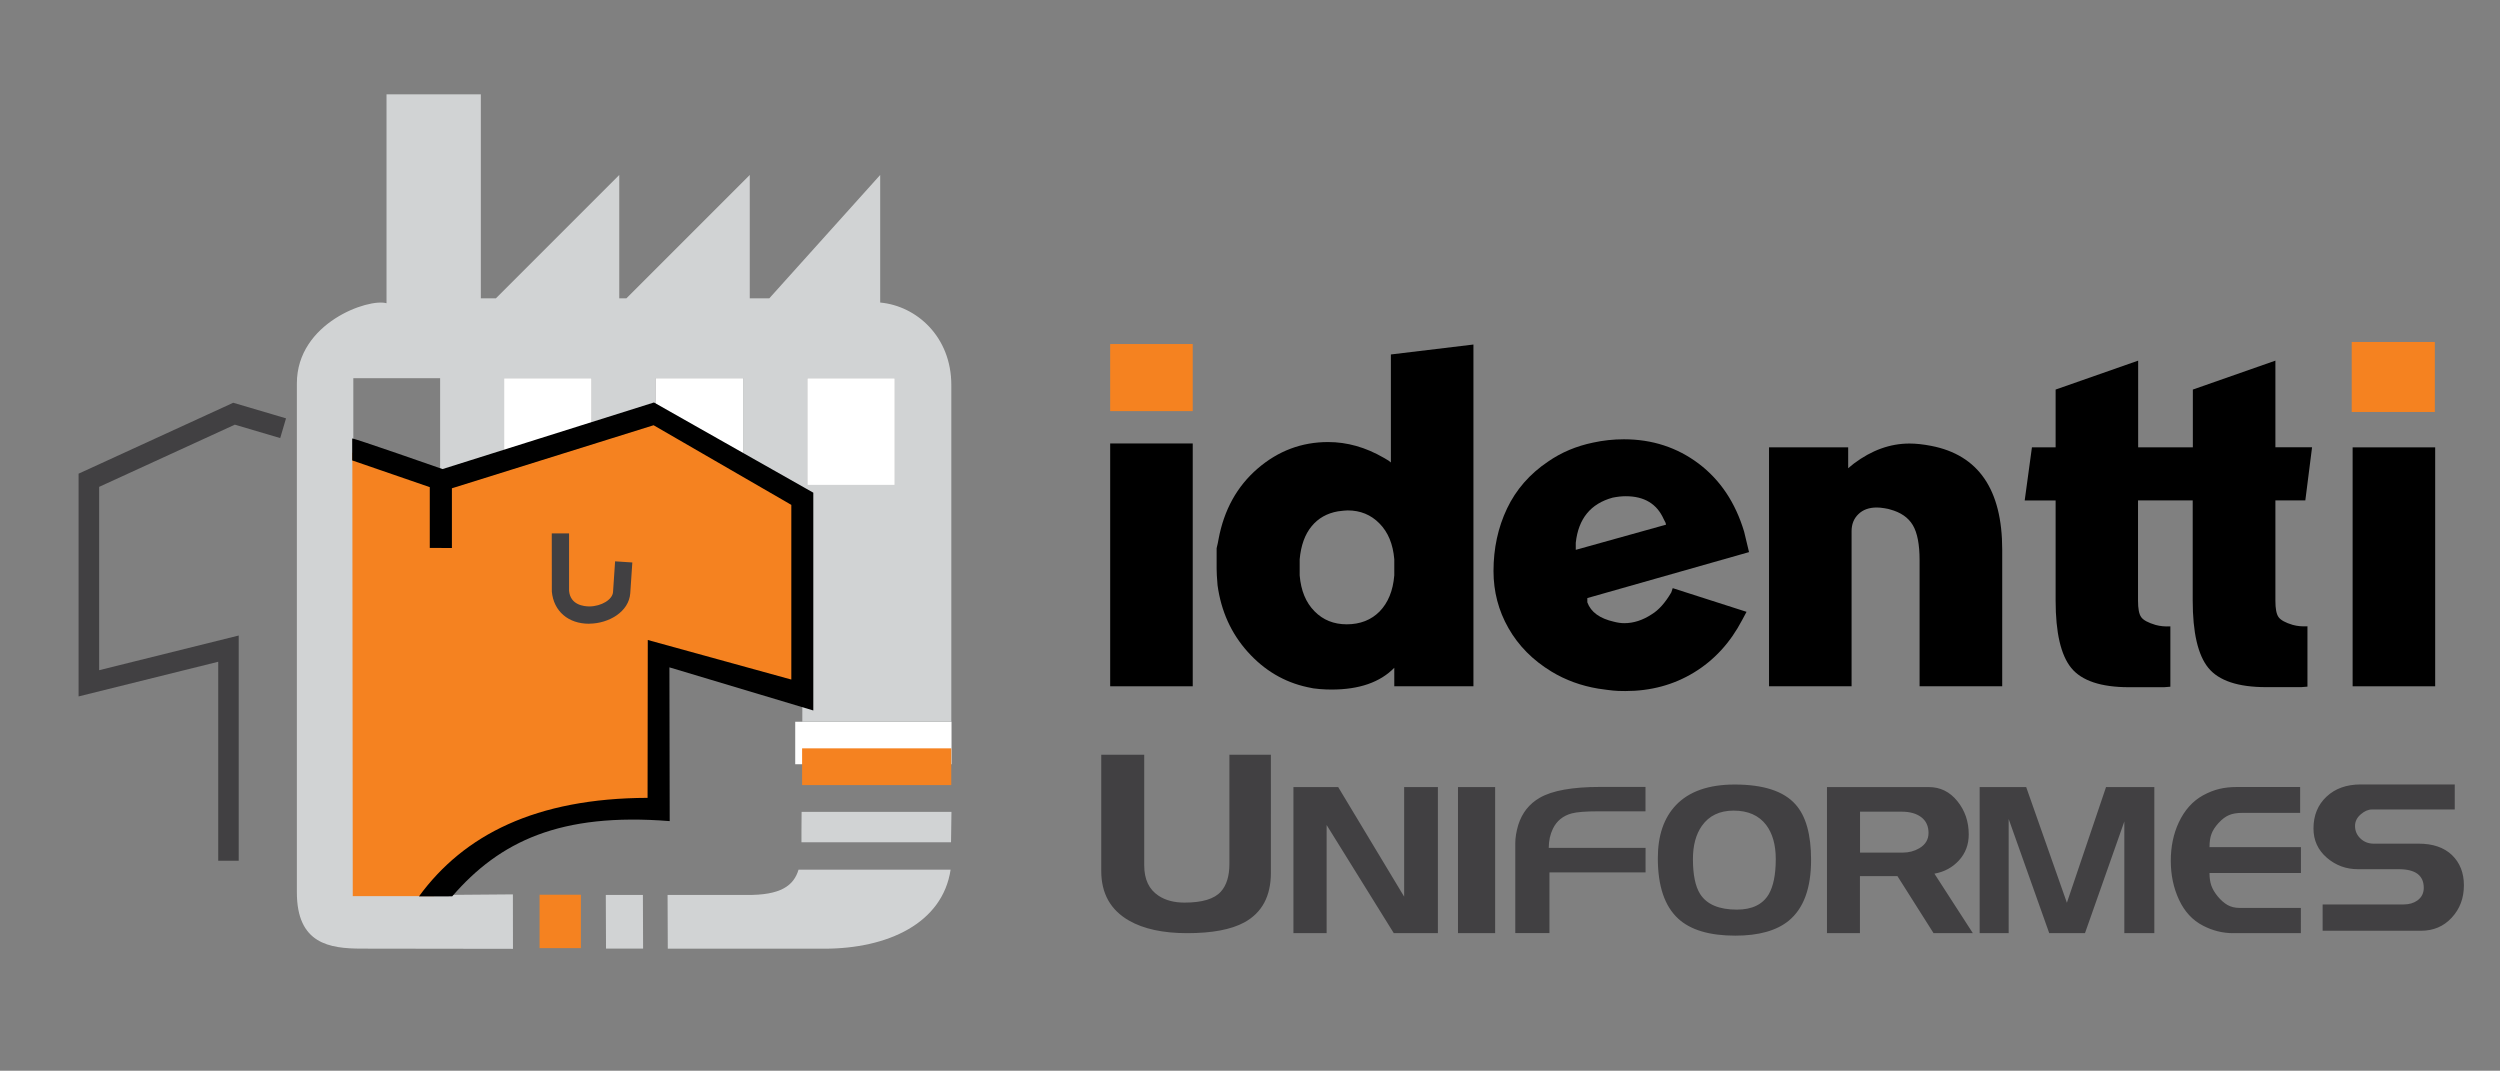 <?xml version="1.0" encoding="utf-8"?>
<!-- Generator: Adobe Illustrator 25.0.1, SVG Export Plug-In . SVG Version: 6.00 Build 0)  -->
<svg version="1.1" id="Capa_1" xmlns="http://www.w3.org/2000/svg" xmlns:xlink="http://www.w3.org/1999/xlink" x="0px" y="0px"
	 viewBox="0 0 352.51 150.98" style="enable-background:new 0 0 352.51 150.98;" xml:space="preserve">
<rect x="0" y="0" width="352.51" height="150.98" fill="#808080" stroke="none"/>
<style type="text/css">
	.st0{fill:#414042;}
	.st1{fill-rule:evenodd;clip-rule:evenodd;fill:#FFFFFF;}
	.st2{fill:#D1D3D4;}
	.st3{fill-rule:evenodd;clip-rule:evenodd;fill:#F58220;}
	.st4{fill:none;stroke:#414042;stroke-width:3.016;stroke-miterlimit:22.926;}
	.st5{fill-rule:evenodd;clip-rule:evenodd;}
	.st6{fill:#F58220;}
</style>
<path class="st0" d="M179.2,123.06c0,3.31-1.25,5.64-3.76,7.01c-1.87,1.01-4.55,1.51-8.04,1.51c-3.4,0-6.13-0.59-8.18-1.76
	c-2.62-1.49-3.94-3.82-3.94-7.01v-16.39h6.06v15.6c0,1.97,0.67,3.39,2.02,4.28c0.98,0.65,2.2,0.97,3.66,0.97
	c2.49,0,4.2-0.51,5.13-1.55c0.8-0.89,1.2-2.19,1.2-3.92v-15.38h5.85V123.06z M202.75,131.58h-6.22l-9.47-15.25v15.25h-4.68v-20.6
	h6.31l9.3,15.45v-15.45h4.76V131.58z M210.82,131.58h-5.24v-20.6h5.24V131.58z M232.01,123.01h-13.53v8.56h-4.82v-12.66
	c0-0.79,0.14-1.65,0.42-2.59c0.54-1.71,1.55-2.98,3.03-3.83c1.76-1.02,4.6-1.53,8.55-1.53h6.36v3.44h-6.64
	c-1.78,0-3.03,0.1-3.75,0.29c-1.23,0.33-2.12,1.05-2.66,2.15c-0.39,0.8-0.59,1.71-0.59,2.71h13.65V123.01z M255.37,121.25
	c0,4-1.06,6.87-3.17,8.59c-1.72,1.39-4.22,2.09-7.51,2.09c-3.64,0-6.33-0.8-8.07-2.41c-1.91-1.77-2.86-4.6-2.86-8.51
	c0-3.2,0.85-5.69,2.55-7.48c1.85-1.94,4.61-2.91,8.29-2.91c4.05,0,6.91,0.93,8.57,2.8C254.65,115.07,255.37,117.68,255.37,121.25z
	 M250.39,121.13c0-2.02-0.46-3.63-1.37-4.83c-1.03-1.33-2.55-2-4.57-2c-1.98,0-3.47,0.72-4.48,2.15c-0.84,1.2-1.26,2.76-1.26,4.68
	c0,2.22,0.34,3.86,1.01,4.92c0.93,1.47,2.66,2.21,5.19,2.21c2.13,0,3.62-0.72,4.48-2.15C250.05,124.98,250.39,123.33,250.39,121.13z
	 M278.18,131.58h-5.54l-5.09-8.04h-5.29v8.04h-4.65v-20.6h14.35c1.63,0,2.97,0.66,4.04,1.99c1.07,1.32,1.6,2.89,1.6,4.69
	c0,1.43-0.46,2.65-1.37,3.65c-0.91,1-2.07,1.63-3.47,1.88L278.18,131.58z M271.93,117.45c0-0.96-0.34-1.7-1.02-2.22
	c-0.68-0.52-1.6-0.78-2.76-0.78h-5.88v5.77h6.02c0.88,0,1.66-0.21,2.35-0.62C271.5,119.09,271.93,118.37,271.93,117.45z
	 M303.77,131.58h-4.23v-15.75l-5.55,15.75h-5.04l-5.72-16.1v16.1h-4.09v-20.6h6.56l5.74,16.31l5.52-16.31h6.81V131.58z
	 M324.45,131.58h-9.56c-1.48,0-2.9-0.35-4.26-1.06c-1.48-0.76-2.6-1.98-3.38-3.65c-0.78-1.67-1.16-3.5-1.16-5.5
	c0-1.98,0.37-3.78,1.12-5.39c0.82-1.75,1.96-3.02,3.42-3.83c0.8-0.43,1.57-0.74,2.31-0.91c0.74-0.18,1.58-0.27,2.54-0.27h8.85v3.65
	h-8.18c-0.73,0-1.34,0.1-1.84,0.31c-0.5,0.21-0.99,0.57-1.47,1.1c-0.49,0.53-0.82,1.04-1.01,1.55c-0.19,0.5-0.28,1.12-0.28,1.87
	h12.89v3.65h-12.89c0,0.67,0.08,1.25,0.25,1.75c0.17,0.5,0.48,1.02,0.91,1.55c0.44,0.53,0.9,0.93,1.38,1.21
	c0.48,0.27,1.05,0.41,1.7,0.41h8.64V131.58z M347.42,124.83c0,1.81-0.57,3.33-1.71,4.56c-1.14,1.24-2.59,1.85-4.34,1.85H327.5v-3.71
	h11.43c0.77,0,1.41-0.19,1.93-0.56c0.6-0.43,0.9-1.03,0.9-1.78c0-1.76-1.18-2.63-3.53-2.63h-5.77c-1.66,0-3.12-0.54-4.37-1.62
	c-1.25-1.08-1.88-2.45-1.88-4.12c0-1.84,0.61-3.34,1.84-4.49c1.22-1.15,2.83-1.72,4.83-1.72h13.25v3.53h-11.68
	c-0.52,0-1.05,0.23-1.58,0.69c-0.53,0.46-0.8,1-0.8,1.63c0,0.71,0.26,1.3,0.77,1.78c0.51,0.48,1.13,0.72,1.86,0.72h6.36
	c1.98,0,3.54,0.53,4.67,1.6C346.85,121.64,347.42,123.06,347.42,124.83z"/>
<rect x="112.13" y="101.77" class="st1" width="22.04" height="5.99"/>
<g>
	<path class="st2" d="M113.01,117.09c0,0.57,0,1.13,0,1.67h21.09l0.06-4.28l-21.13,0L113.01,117.09z"/>
	<path class="st2" d="M62.48,126.19l-0.1-46.99l50.77-0.13l-0.02,22.7h21.01V54.29c0-6.81-4.9-11.16-10.03-11.63V24.67l-15.64,17.4
		h-2.75v-17.4l-17.4,17.4h-1v-17.4l-17.4,17.4h-2.12V13.3h-13.3v29.46c-2.5-0.74-12.64,2.73-12.64,11.3v71.76
		c0,7.27,4.59,7.94,9.18,7.94l21.29,0.03l-0.01-7.68L62.48,126.19z M113.83,53.33h12.34v15.05h-12.34V53.33z M92.46,53.33h12.34
		v15.05H92.46V53.33z M71.08,53.33h12.34v15.05H71.08V53.33z M62.06,68.39H49.82V53.33h12.24V68.39z"/>
</g>
<g>
	<path class="st2" d="M112.6,122.62c-0.67,2.24-2.48,3.64-7.39,3.57H94.13l0.03,7.58h22.07c8.93,0,16.67-3.57,17.81-11.14H112.6z"/>
	<polygon class="st2" points="90.65,126.19 85.42,126.19 85.45,133.76 90.68,133.76 	"/>
</g>
<rect x="113.1" y="105.52" class="st3" width="21.03" height="5.18"/>
<rect x="71.08" y="53.33" class="st1" width="12.34" height="15.05"/>
<rect x="92.46" y="53.33" class="st1" width="12.34" height="15.05"/>
<rect x="113.83" y="53.33" class="st1" width="12.34" height="15.05"/>
<line class="st4" x1="62.29" y1="67.89" x2="62.29" y2="77.14"/>
<path class="st3" d="M49.68,63.82l12.93,3.91l29.59-8.8l20.69,11.46v27.5l-20.01-5.85v21.77c-11.24,0-23.67,2.41-31.68,12.55H49.74
	L49.68,63.82z"/>
<path class="st0" d="M83.05,87.95c-2.93,0-4.98-1.77-5.24-4.53l-0.01-8.21h2.44v8.1c0.19,2.01,2.09,2.19,2.87,2.2
	c1.7-0.02,3.26-0.97,3.33-2.04l0.29-4.32l2.43,0.16l-0.29,4.32c-0.18,2.65-3.05,4.28-5.73,4.31C83.11,87.95,83.08,87.95,83.05,87.95
	z"/>
<polygon class="st0" points="33.66,121.37 30.77,121.37 30.77,93.31 11.08,98.2 11.08,66.79 32.89,56.79 40.33,58.99 39.51,61.77 
	33.11,59.88 13.98,68.65 13.98,94.5 33.66,89.61 "/>
<path class="st5" d="M49.66,61.83l0,3.09l10.94,3.77v8.57l3.12,0.01v-8.42l28.44-8.89l19.42,11.23v24.63l-20.24-5.58l-0.03,22.26
	c-15.77,0.05-25.9,5.23-32.24,13.9l4.69-0.01c6.7-7.75,15.24-11.84,30.67-10.61L94.39,94.1l20.29,6.08V69.47L92.21,56.75L62.4,66.14
	C62.4,66.14,49.66,61.68,49.66,61.83"/>
<rect x="76.08" y="126.16" class="st3" width="5.83" height="7.53"/>
<rect x="331.73" y="63.08" width="11.64" height="33.69"/>
<path d="M321.29,87.02c-0.31-0.42-0.45-1.2-0.45-2.32v-2.34v-11.8h4.22l0.95-7.49h-5.17V50.85l-11.64,4.08v8.15h-2.54h-0.8h-4.37
	V50.85l-11.64,4.08v8.15h-3.34l-1.02,7.49h4.36v14.1c0,4.55,0.74,7.72,2.21,9.52c1.47,1.8,4.19,2.71,8.13,2.71h2.65h2.31l0.88-0.07
	v-8.51c-0.74,0.04-1.43-0.02-2.08-0.2c-1.05-0.31-1.74-0.68-2.03-1.1c-0.31-0.42-0.45-1.2-0.45-2.32v-2.34v-11.8h3.35h0.87h3.49
	v14.1c0,4.55,0.74,7.72,2.21,9.52c1.47,1.8,4.19,2.71,8.13,2.71h2.65h2.31l0.88-0.07v-8.51c-0.74,0.04-1.43-0.02-2.08-0.2
	C322.27,87.81,321.59,87.44,321.29,87.02z"/>
<path d="M282.31,96.77h-11.64V78.99c0-2.23-0.32-3.88-0.96-4.95c-0.64-1.07-1.71-1.81-3.22-2.21c-0.09-0.04-0.35-0.1-0.78-0.17
	c-0.43-0.07-0.79-0.1-1.07-0.1c-1.09,0-1.96,0.31-2.6,0.94c-0.65,0.62-0.96,1.43-0.96,2.41v0.87v1.14v19.85h-11.64V63.08h11.16v2.94
	l0.82-0.67c2.5-1.87,5.1-2.81,7.83-2.81c0.91,0,1.93,0.11,3.06,0.33c6.67,1.29,10.01,6.17,10.01,14.64V96.77z"/>
<path d="M246.62,77.85l-22.8,6.48v0.33v0.27c0.5,1.38,1.76,2.29,3.77,2.74c0.5,0.13,0.99,0.2,1.44,0.2c1.32,0,2.62-0.42,3.9-1.27
	c0.95-0.58,1.87-1.6,2.73-3.07l0.2-0.6l10.41,3.34l-0.61,1.14c-1.68,3.21-3.95,5.68-6.81,7.42c-2.86,1.74-6.08,2.61-9.67,2.61
	c-0.73,0-1.3-0.02-1.74-0.07c-0.43-0.04-1.12-0.13-2.08-0.27c-2.4-0.4-4.61-1.2-6.6-2.41c-2.63-1.6-4.65-3.64-6.06-6.12
	c-1.41-2.47-2.11-5.16-2.11-8.05c0-3.21,0.64-6.15,1.91-8.82c1.27-2.67,3.2-4.88,5.79-6.62c1.86-1.29,3.97-2.18,6.33-2.67
	c1.41-0.31,2.86-0.47,4.36-0.47c3.99,0,7.51,1.15,10.55,3.44c3.04,2.3,5.17,5.49,6.4,9.59L246.62,77.85z M234.92,73.98l-0.07-0.27
	l-0.27-0.53c-0.96-2.14-2.73-3.21-5.34-3.21c-0.59,0-1.2,0.07-1.85,0.2c-3.1,0.85-4.83,2.96-5.2,6.36v1L234.92,73.98z"/>
<path d="M207.76,96.77H196.6v-2.61c-2,2.05-4.95,3.07-8.85,3.07c-0.5,0-1.06-0.02-1.67-0.07c-0.61-0.04-1.19-0.13-1.74-0.27
	c-3.27-0.71-6.07-2.37-8.41-4.98c-2.34-2.61-3.75-5.74-4.25-9.39c-0.05-0.53-0.08-0.99-0.1-1.37c-0.02-0.38-0.03-0.7-0.03-0.97
	c0-0.4,0-0.69,0-0.87c0-0.67,0-1.34,0-2.01c0.14-0.58,0.23-1,0.27-1.27c0.77-4.14,2.61-7.46,5.51-9.96c2.9-2.5,6.22-3.74,9.94-3.74
	c2.68,0,5.29,0.74,7.83,2.21l0.68,0.4l0.34,0.27V49.98l11.64-1.4V96.77z M196.6,81.13v-2.27c-0.18-2.14-0.87-3.82-2.09-5.05
	c-1.2-1.23-2.7-1.84-4.48-1.84c-0.27,0-0.73,0.05-1.37,0.13c-1.54,0.27-2.79,0.97-3.72,2.11c-0.94,1.14-1.5,2.68-1.68,4.65v1.14
	v1.14c0.18,2.14,0.87,3.82,2.09,5.05c1.2,1.23,2.72,1.84,4.55,1.84c1.87,0,3.42-0.6,4.62-1.8C195.72,85,196.42,83.31,196.6,81.13z"
	/>
<rect x="156.54" y="62.53" width="11.64" height="34.24"/>
<rect x="331.6" y="48.22" class="st3" width="11.72" height="9.87"/>
<rect x="156.54" y="48.51" class="st6" width="11.64" height="9.46"/>
</svg>
